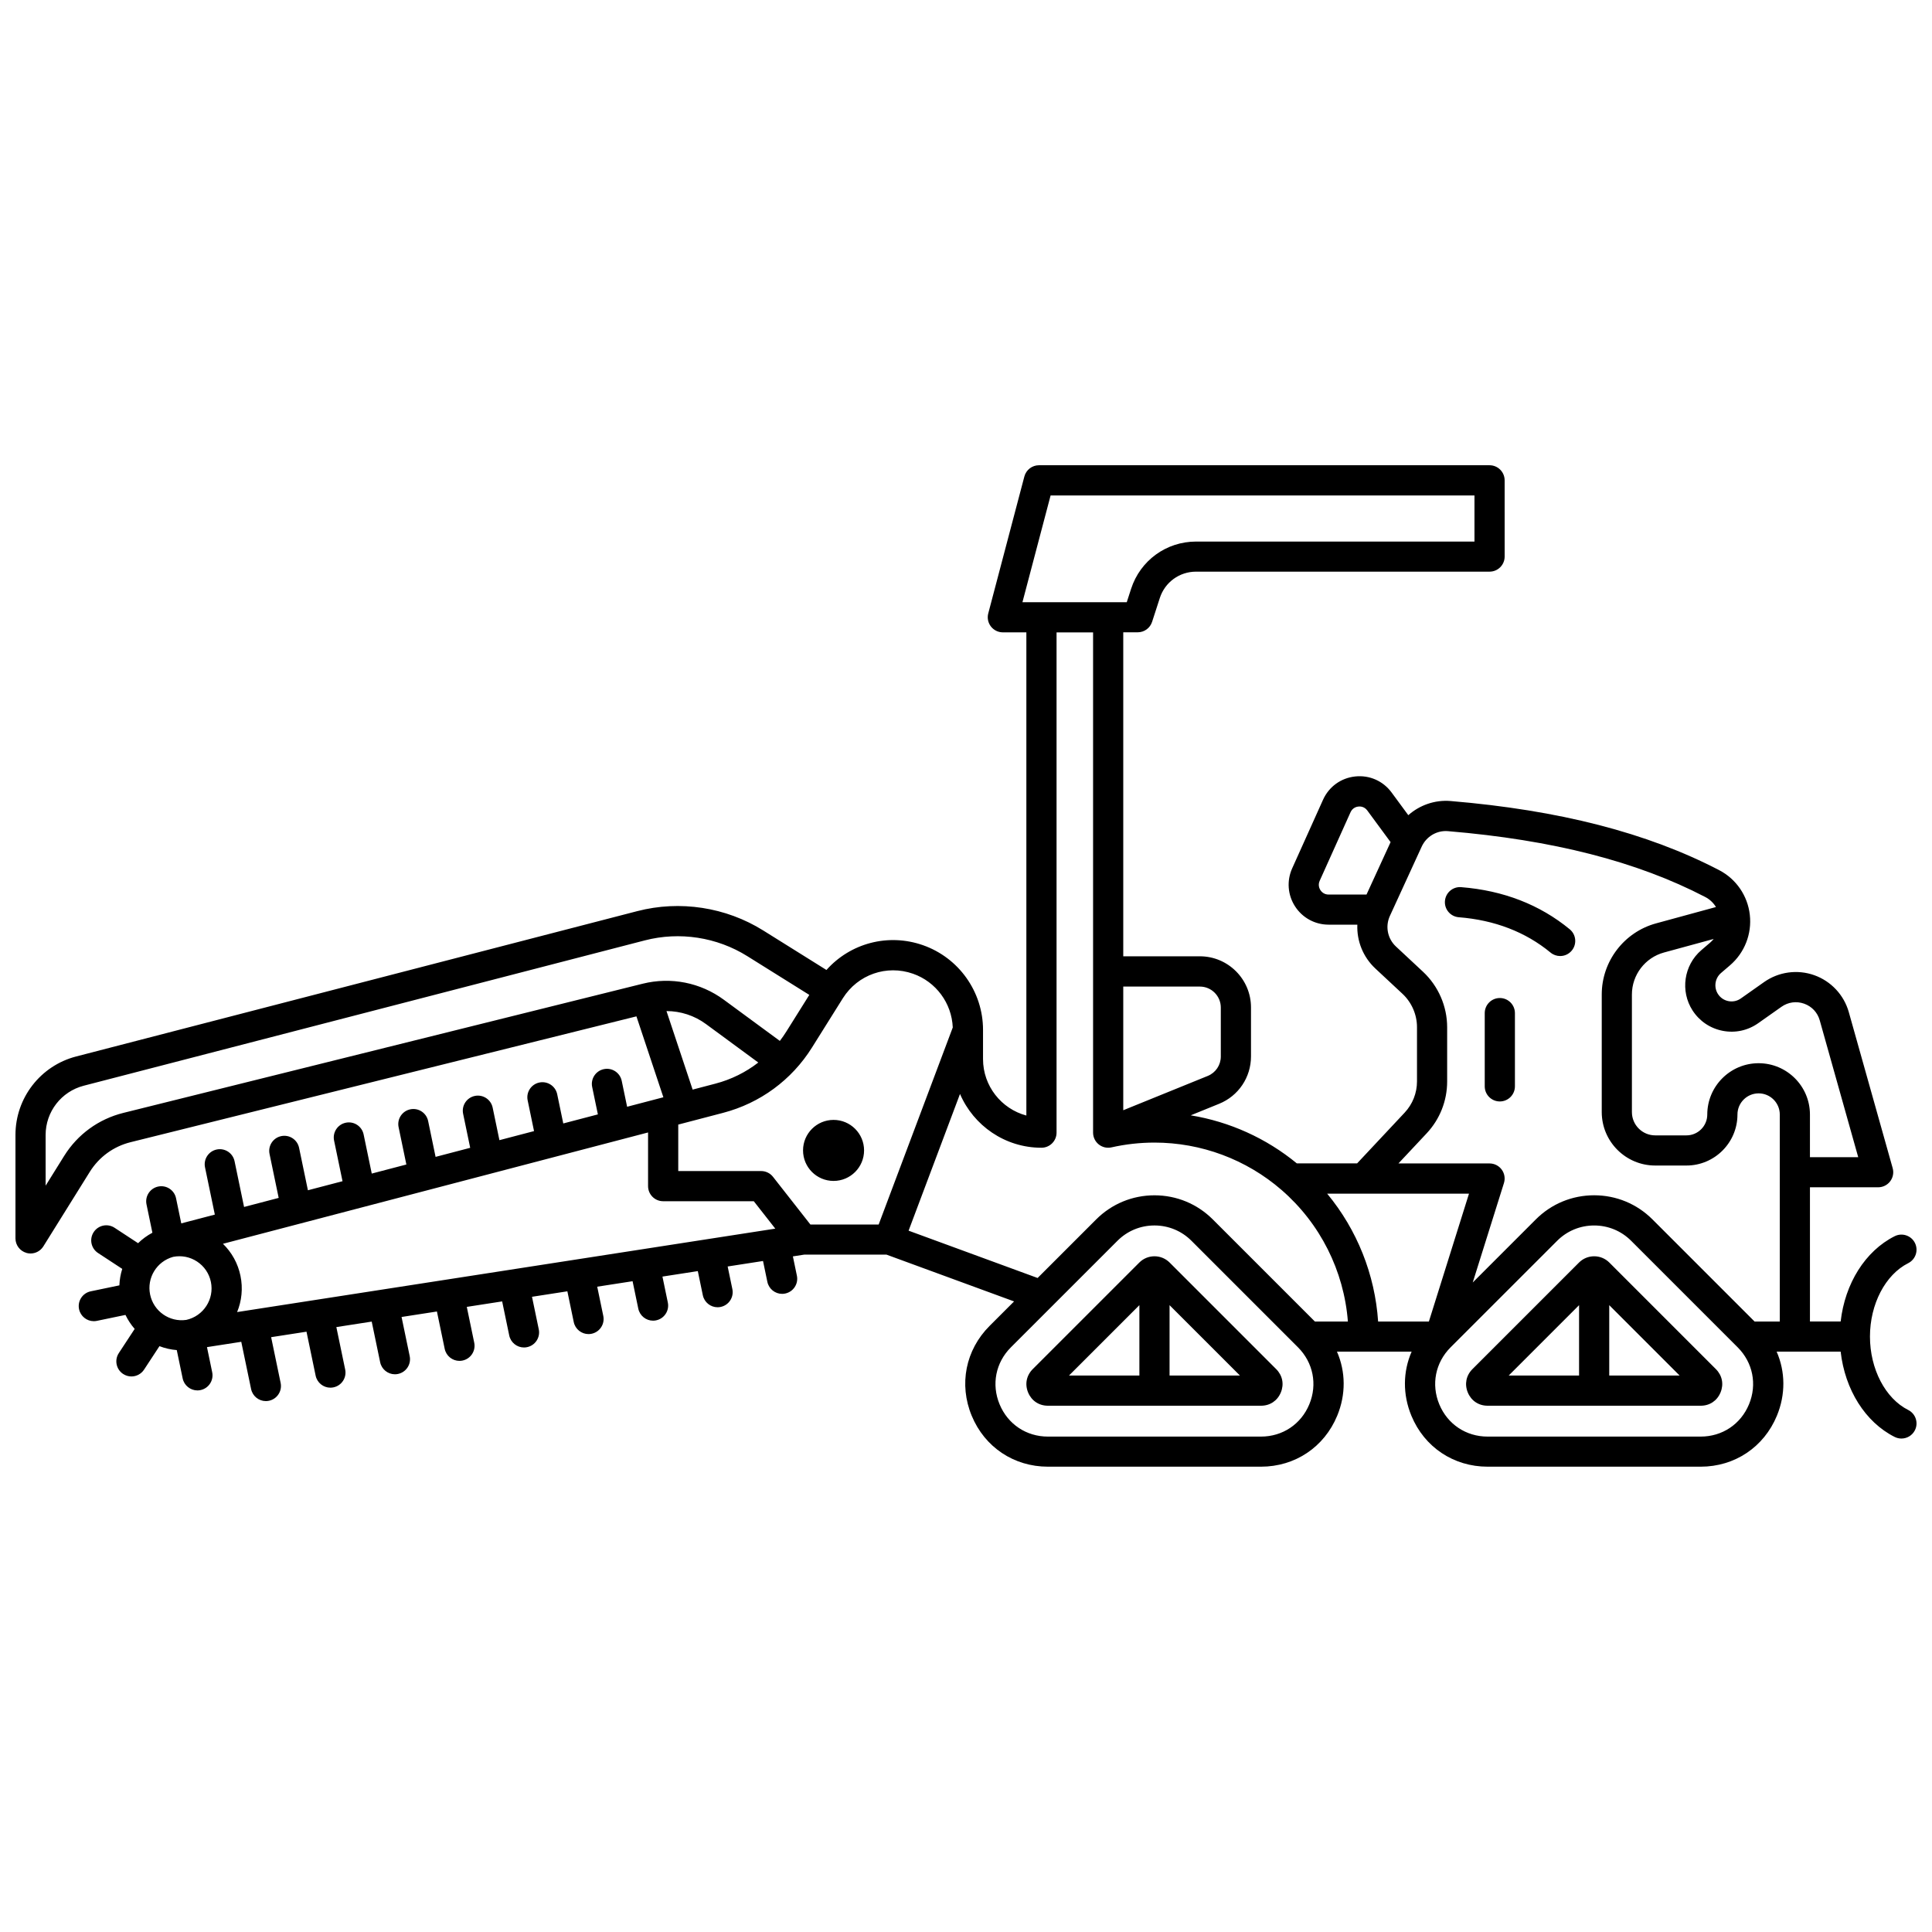 <?xml version="1.0" encoding="UTF-8"?>
<!-- Uploaded to: ICON Repo, www.svgrepo.com, Generator: ICON Repo Mixer Tools -->
<svg width="800px" height="800px" version="1.1" viewBox="144 144 512 512" xmlns="http://www.w3.org/2000/svg">
 <defs>
  <clipPath id="a">
   <path d="m148.09 267h503.81v266h-503.81z"/>
  </clipPath>
 </defs>
 <g clip-path="url(#a)">
  <path d="m570.49 478.59c-1.07-1.07-2.5-1.664-4.019-1.664s-2.945 0.59-4.019 1.664l-28.234 28.234c-1.684 1.68-2.144 3.996-1.234 6.203 0.91 2.191 2.875 3.504 5.25 3.504h56.473c2.379 0 4.34-1.312 5.25-3.508 0.91-2.199 0.449-4.516-1.23-6.195zm-8.02 11.293v18.652h-18.652zm7.996 18.652v-18.656l18.656 18.656zm-116.5-29.945c-1.07-1.07-2.5-1.664-4.019-1.664-1.52 0-2.945 0.59-4.019 1.664l-28.234 28.234c-1.68 1.68-2.144 3.996-1.234 6.203 0.91 2.191 2.875 3.504 5.25 3.504h56.473c2.379 0 4.34-1.312 5.25-3.508 0.91-2.199 0.449-4.516-1.23-6.195zm-8.016 11.289v18.652h-18.656zm7.996 18.656v-18.652l18.656 18.652zm100.97-112.09c-6.629-5.465-14.812-8.613-24.324-9.367-2.199-0.176-3.844-2.102-3.668-4.301s2.086-3.848 4.301-3.672c11.18 0.883 20.859 4.644 28.777 11.168 1.703 1.406 1.945 3.926 0.543 5.629-0.789 0.961-1.934 1.457-3.086 1.457-0.898 0-1.801-0.297-2.543-0.914zm-198.1 52.426c0-4.465 3.621-8.086 8.086-8.086 4.465 0 8.086 3.621 8.086 8.086 0 4.465-3.621 8.086-8.086 8.086-4.465 0-8.086-3.621-8.086-8.086zm-205.82 27.164c0.363 0.105 0.734 0.152 1.098 0.152 1.355 0 2.648-0.691 3.394-1.883l12.309-19.75c2.461-3.949 6.301-6.742 10.816-7.863l134.05-33.344 7.141 21.441-9.609 2.516-1.43-6.871c-0.449-2.16-2.562-3.555-4.727-3.102-2.164 0.449-3.551 2.566-3.102 4.727l1.512 7.269-9.172 2.402-1.609-7.746c-0.449-2.16-2.566-3.551-4.727-3.102-2.164 0.449-3.551 2.566-3.102 4.727l1.691 8.148-9.172 2.402-1.793-8.621c-0.449-2.16-2.566-3.551-4.727-3.102-2.164 0.449-3.551 2.566-3.102 4.727l1.875 9.023-9.172 2.402-1.973-9.5c-0.449-2.16-2.562-3.555-4.727-3.102-2.164 0.449-3.551 2.566-3.102 4.727l2.059 9.898-9.172 2.402-2.156-10.375c-0.449-2.16-2.562-3.551-4.727-3.102-2.164 0.449-3.551 2.566-3.102 4.727l2.238 10.773-9.172 2.402-2.34-11.25c-0.449-2.16-2.562-3.555-4.727-3.102-2.164 0.449-3.551 2.566-3.102 4.727l2.422 11.648-9.172 2.402-2.519-12.125c-0.449-2.16-2.562-3.551-4.727-3.102-2.164 0.449-3.551 2.566-3.102 4.727l2.602 12.523-8.895 2.328-1.383-6.66c-0.449-2.16-2.562-3.555-4.727-3.102-2.164 0.449-3.551 2.566-3.102 4.727l1.562 7.512c-1.41 0.75-2.68 1.684-3.793 2.773l-6.231-4.086c-1.848-1.211-4.324-0.695-5.535 1.152s-0.695 4.324 1.152 5.535l6.418 4.207c-0.445 1.398-0.703 2.863-0.762 4.367l-7.586 1.578c-2.164 0.449-3.551 2.566-3.102 4.727 0.395 1.887 2.055 3.188 3.91 3.188 0.27 0 0.543-0.027 0.816-0.086l7.574-1.574c0.652 1.355 1.473 2.602 2.441 3.711l-4.203 6.406c-1.211 1.848-0.695 4.324 1.152 5.535 0.676 0.441 1.438 0.656 2.188 0.656 1.301 0 2.578-0.637 3.348-1.805l4.082-6.223c1.457 0.559 2.996 0.914 4.59 1.039l1.559 7.5c0.395 1.887 2.055 3.188 3.91 3.188 0.27 0 0.543-0.027 0.816-0.086 2.164-0.449 3.551-2.566 3.102-4.727l-1.383-6.66 9.086-1.41 2.606 12.523c0.395 1.887 2.055 3.188 3.91 3.188 0.27 0 0.543-0.027 0.816-0.086 2.164-0.449 3.551-2.566 3.102-4.727l-2.519-12.125 9.371-1.453 2.422 11.648c0.395 1.887 2.055 3.188 3.91 3.188 0.27 0 0.543-0.027 0.816-0.086 2.164-0.449 3.551-2.566 3.102-4.727l-2.34-11.246 9.371-1.453 2.238 10.773c0.395 1.887 2.055 3.188 3.91 3.188 0.27 0 0.543-0.027 0.816-0.086 2.164-0.449 3.551-2.566 3.102-4.727l-2.156-10.371 9.371-1.453 2.059 9.898c0.395 1.887 2.055 3.188 3.91 3.188 0.27 0 0.543-0.027 0.816-0.086 2.164-0.449 3.551-2.566 3.102-4.727l-1.973-9.496 9.371-1.453 1.875 9.023c0.395 1.887 2.055 3.188 3.91 3.188 0.27 0 0.543-0.027 0.816-0.086 2.164-0.449 3.551-2.566 3.102-4.727l-1.793-8.621 9.371-1.453 1.691 8.148c0.395 1.887 2.055 3.188 3.91 3.188 0.27 0 0.543-0.027 0.816-0.086 2.164-0.449 3.551-2.566 3.102-4.727l-1.609-7.746 9.371-1.453 1.512 7.269c0.395 1.887 2.055 3.188 3.91 3.188 0.27 0 0.543-0.027 0.816-0.086 2.164-0.449 3.551-2.566 3.102-4.727l-1.426-6.871 9.371-1.453 1.328 6.394c0.395 1.887 2.055 3.188 3.91 3.188 0.27 0 0.543-0.027 0.816-0.086 2.164-0.449 3.551-2.566 3.102-4.727l-1.246-5.992 9.371-1.453 1.148 5.519c0.395 1.887 2.055 3.188 3.91 3.188 0.27 0 0.543-0.027 0.816-0.086 2.164-0.449 3.551-2.566 3.102-4.727l-1.062-5.117 3.039-0.473h21.75l33.828 12.406-6.488 6.488c-6.371 6.371-8.184 15.496-4.738 23.816 3.445 8.324 11.184 13.492 20.191 13.492h56.473c9.008 0 16.746-5.172 20.191-13.492 2.348-5.664 2.25-11.703-0.059-16.992h19.785c-2.309 5.289-2.406 11.324-0.059 16.992 3.445 8.32 11.184 13.492 20.191 13.492h56.473c9.008 0 16.746-5.172 20.191-13.492 2.348-5.664 2.25-11.703-0.059-16.992h16.961c1.137 10.047 6.496 18.672 14.312 22.602 0.578 0.289 1.188 0.426 1.793 0.426 1.465 0 2.875-0.809 3.574-2.203 0.992-1.973 0.195-4.375-1.777-5.367-6.062-3.047-10.137-10.863-10.137-19.453 0-8.59 4.074-16.406 10.137-19.453 1.973-0.992 2.769-3.394 1.777-5.367-0.992-1.973-3.394-2.766-5.367-1.777-7.816 3.926-13.176 12.551-14.312 22.602h-8.137v-35.566h18.074c1.25 0 2.43-0.586 3.188-1.586 0.754-0.996 1-2.293 0.66-3.496l-11.625-41.332c-1.281-4.551-4.703-8.211-9.16-9.797-4.457-1.582-9.422-0.902-13.285 1.82l-6.172 4.352c-0.961 0.676-2.125 0.926-3.277 0.703s-2.141-0.887-2.777-1.875c-1.164-1.793-0.816-4.191 0.809-5.582l2.363-2.023c3.879-3.324 5.844-8.34 5.262-13.418-0.582-5.055-3.613-9.465-8.117-11.809-19.062-9.914-42.352-15.906-71.199-18.324-4.148-0.34-8.172 1.086-11.188 3.754l-4.426-6.012c-2.254-3.062-5.856-4.652-9.641-4.25-3.781 0.402-6.969 2.711-8.531 6.18l-8.176 18.172c-1.477 3.289-1.195 7.059 0.766 10.086 1.957 3.027 5.277 4.836 8.883 4.836h7.621c-0.176 4.293 1.492 8.559 4.773 11.621l7.184 6.699c2.445 2.281 3.852 5.512 3.852 8.859v14.359c0 3.086-1.164 6.027-3.273 8.281l-12.602 13.449h-15.965c-8.121-6.68-17.832-11.051-28.125-12.738l7.519-3.055c5.133-2.086 8.453-7.012 8.453-12.555v-12.984c0-7.473-6.078-13.551-13.551-13.551h-20.301v-85.863h3.836c1.734 0 3.269-1.117 3.805-2.766l2.051-6.332c1.352-4.172 5.203-6.973 9.586-6.973h77.797c2.207 0 4-1.789 4-4l-0.004-20.199c0-2.207-1.789-4-4-4h-119.41c-1.816 0-3.402 1.223-3.867 2.977l-9.57 36.289c-0.316 1.199-0.059 2.477 0.699 3.461 0.758 0.98 1.926 1.559 3.168 1.559h6.231v128.05c-6.606-1.77-11.484-7.805-11.484-14.961v-7.738c0-10.09-6.398-19.113-15.922-22.449-9.242-3.234-19.242-0.531-25.574 6.57l-16.734-10.457c-9.91-6.195-22.082-8.066-33.395-5.137l-148.7 38.516c-9.473 2.453-16.09 11.004-16.09 20.789v27.418c0 1.785 1.184 3.352 2.898 3.844zm169.63-64.094c3.731 0.012 7.391 1.18 10.465 3.445l13.867 10.195c-3.336 2.586-7.184 4.5-11.363 5.594l-6.039 1.582zm-0.883 50.395h24.02l5.695 7.266-142.62 22.109c1.211-2.945 1.582-6.273 0.887-9.621-0.68-3.273-2.297-6.191-4.641-8.473l112.66-29.504v14.219c0.004 2.215 1.793 4.004 4 4.004zm-135.96 24.73c-0.922-4.43 1.762-8.793 6.109-9.988 2.203-0.43 4.441 0.004 6.32 1.234 1.906 1.25 3.215 3.168 3.676 5.402 0.953 4.574-1.973 9.07-6.523 10.074-4.461 0.652-8.664-2.293-9.582-6.723zm307.2 29.09c-2.184 5.277-7.09 8.555-12.805 8.555h-56.473c-5.711 0-10.617-3.277-12.805-8.559-2.188-5.273-1.035-11.062 3.004-15.102l28.238-28.234c2.613-2.613 6.094-4.055 9.801-4.055 3.707 0 7.188 1.438 9.801 4.055l28.234 28.234c4.039 4.039 5.188 9.828 3.004 15.105zm31.684-21.93h-13.449c-0.84-12.484-5.586-24.332-13.508-33.898h37.59zm84.84 21.93c-2.184 5.277-7.09 8.555-12.805 8.555h-56.473c-5.711 0-10.617-3.277-12.805-8.555-2.184-5.277-1.035-11.062 3.004-15.102l28.238-28.234c2.613-2.613 6.094-4.055 9.801-4.055s7.188 1.438 9.801 4.055l28.234 28.234c4.039 4.035 5.188 9.824 3.004 15.102zm-6.969-98.977c3.309 0.641 6.648-0.078 9.402-2.019l6.172-4.352c1.77-1.25 3.961-1.547 6.004-0.824 2.043 0.727 3.551 2.34 4.137 4.426l10.195 36.254h-12.793v-11.297c0-7.504-6.102-13.605-13.605-13.605-7.504 0-13.605 6.102-13.605 13.605 0 3.043-2.477 5.519-5.519 5.519h-8.285c-3.398 0-6.168-2.766-6.168-6.168v-31.172c0-5.184 3.492-9.758 8.492-11.121l13.18-3.594c-0.273 0.332-0.57 0.652-0.91 0.945l-2.363 2.023c-4.648 3.984-5.644 10.863-2.312 16.004 1.844 2.828 4.676 4.734 7.981 5.375zm-106.62-37.293c-0.23-0.355-0.707-1.305-0.188-2.465l8.176-18.172c0.547-1.219 1.641-1.461 2.082-1.508 0.449-0.047 1.562-0.039 2.356 1.039l6.176 8.391-6.379 13.895h-10.051c-1.27 0-1.941-0.824-2.172-1.18zm28.16 64.461c3.504-3.742 5.434-8.625 5.434-13.75v-14.359c0-5.555-2.332-10.914-6.391-14.707l-7.184-6.699c-2.227-2.078-2.871-5.336-1.602-8.102l8.43-18.367c1.238-2.695 4.023-4.352 6.961-4.098 27.773 2.324 50.074 8.031 68.176 17.449 1.211 0.629 2.172 1.551 2.844 2.66l-15.879 4.332c-8.469 2.312-14.387 10.055-14.387 18.836v31.172c0 7.809 6.356 14.164 14.164 14.164h8.285c7.453 0 13.516-6.062 13.516-13.516 0-3.094 2.516-5.609 5.609-5.609s5.609 2.516 5.609 5.609v54.859h-6.676l-27.066-27.066c-4.125-4.125-9.613-6.394-15.457-6.394s-11.332 2.269-15.453 6.394l-16.719 16.719 8.27-26.355c0.379-1.215 0.16-2.539-0.59-3.562-0.754-1.027-1.949-1.633-3.223-1.633h-24.148zm-60.102-38.895c3.062 0 5.551 2.492 5.551 5.555v12.984c0 2.269-1.359 4.289-3.465 5.144l-22.387 9.09v-32.77zm-39.555-130.15h112.33v12.219h-73.797c-7.863 0-14.773 5.023-17.195 12.508l-1.156 3.566h-27.645zm-2.422 172.86c2.207 0 4-1.789 4-4v-132.57h9.68v132.57c0 1.215 0.555 2.363 1.504 3.125 0.949 0.758 2.195 1.047 3.379 0.777 3.715-0.84 7.547-1.266 11.391-1.266 12.375 0 24.332 4.457 33.672 12.555 10.27 8.906 16.539 21.445 17.582 34.875h-8.734l-27.066-27.066c-4.125-4.125-9.613-6.394-15.457-6.394s-11.332 2.269-15.457 6.394l-15.516 15.516-34.191-12.539 13.625-36.23c3.594 8.375 11.918 14.254 21.59 14.254zm-34.047-46.117c6.113 2.141 10.273 7.812 10.543 14.242l-19.637 52.219h-18.094l-9.906-12.633c-0.758-0.969-1.918-1.531-3.148-1.531h-21.965v-12.316l11.883-3.109c9.805-2.566 18.172-8.711 23.551-17.301l8.199-13.09c3.949-6.266 11.59-8.93 18.574-6.481zm-229.86 42.73c0-6.144 4.152-11.508 10.098-13.047l148.7-38.516c9.199-2.383 19.094-0.863 27.152 4.176l16.434 10.27-6.082 9.707c-0.539 0.859-1.117 1.691-1.727 2.488l-14.84-10.91c-6.199-4.559-14.039-6.109-21.504-4.25l-137.64 34.238c-6.543 1.629-12.109 5.676-15.676 11.395l-4.914 7.887zm385.38-8.879c-2.207 0-4-1.789-4-4v-19.41c0-2.207 1.789-4 4-4 2.207 0 4 1.789 4 4v19.41c-0.004 2.211-1.793 4-4 4z"/>
 </g>
</svg>